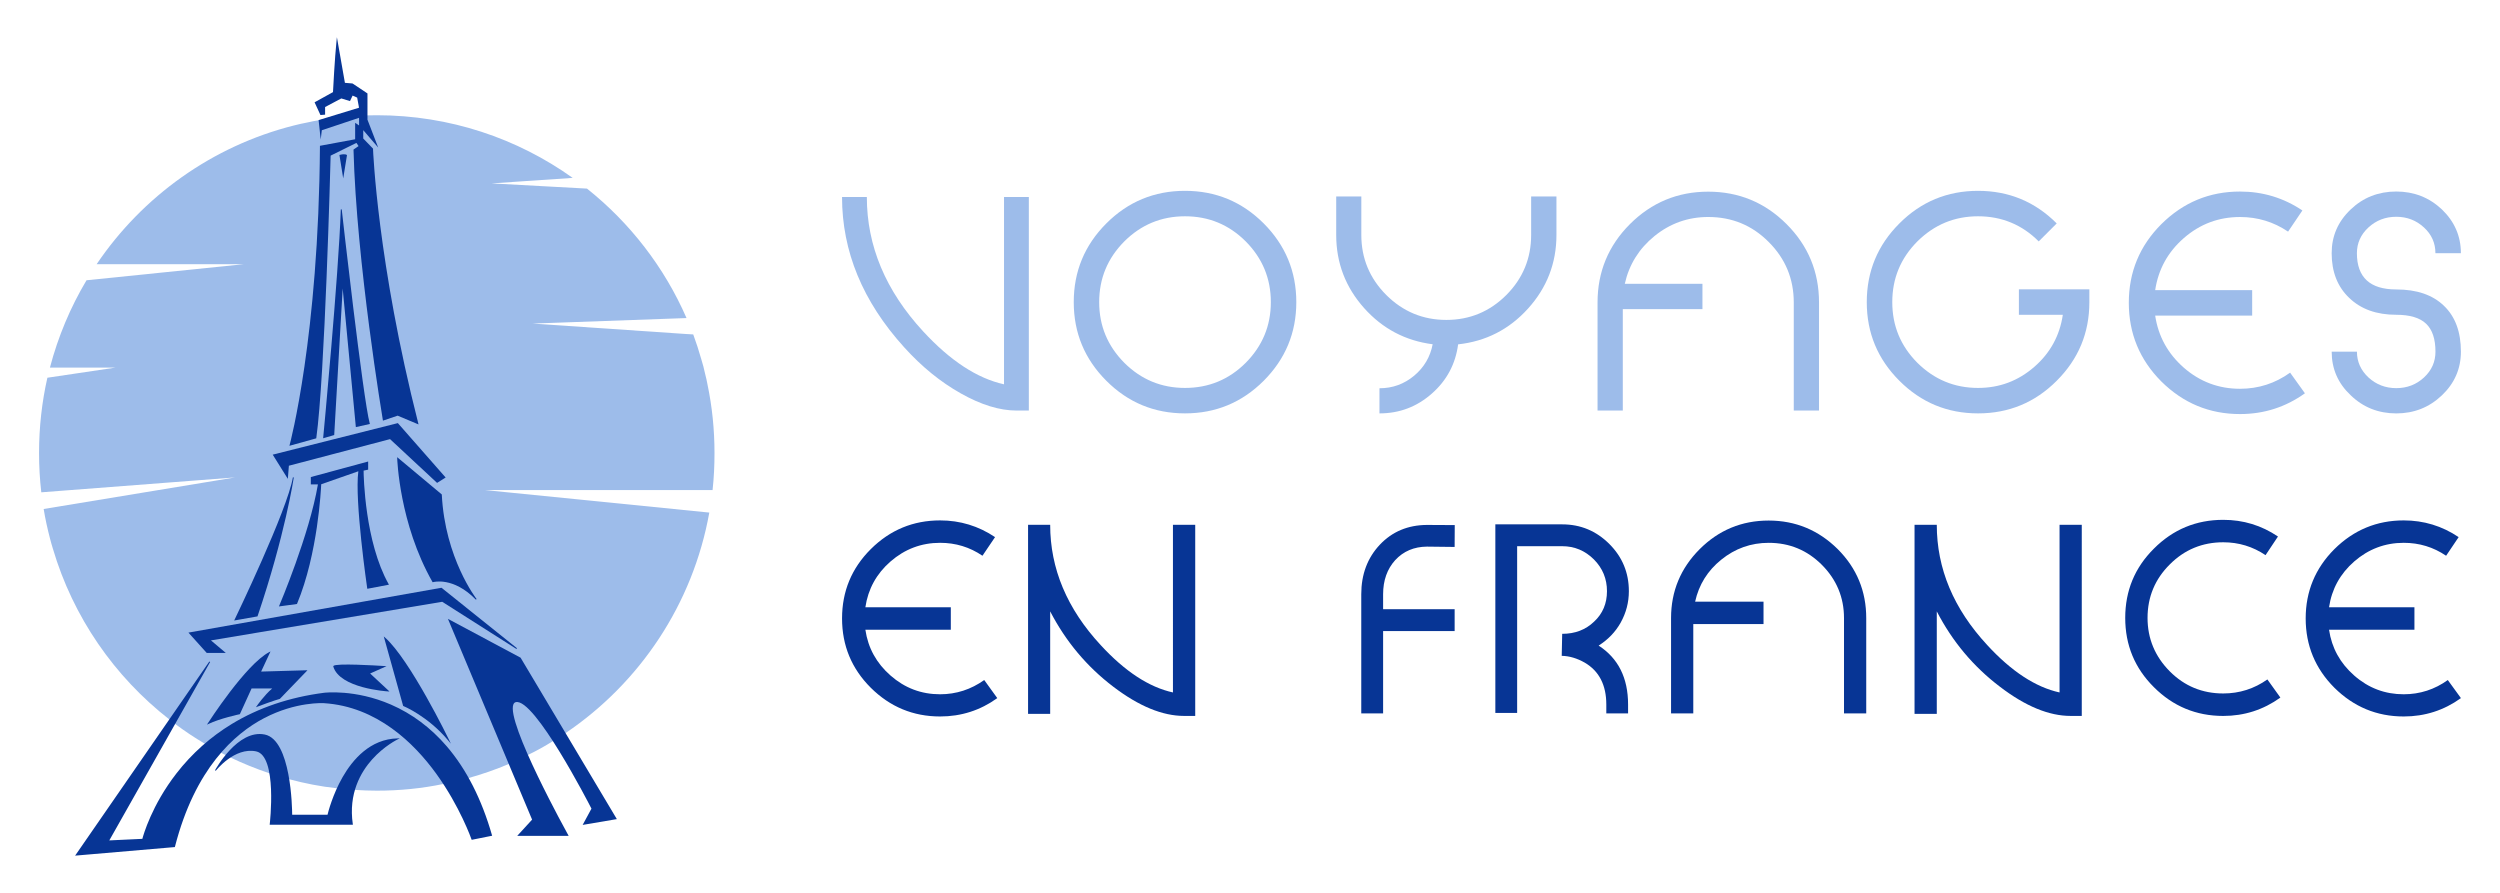 <?xml version="1.0" encoding="utf-8"?>
<!-- Generator: Adobe Illustrator 16.0.0, SVG Export Plug-In . SVG Version: 6.00 Build 0)  -->
<!DOCTYPE svg PUBLIC "-//W3C//DTD SVG 1.1//EN" "http://www.w3.org/Graphics/SVG/1.1/DTD/svg11.dtd">
<svg version="1.1" id="Calque_1" xmlns="http://www.w3.org/2000/svg" xmlns:xlink="http://www.w3.org/1999/xlink" x="0px" y="0px"
	 width="168px" height="60px" viewBox="0 0 168 60" enable-background="new 0 0 168 60" xml:space="preserve">
<g>
	<g>
		<g>
			<path fill="#9DBCEA" d="M67.471,13.238h1.667v14.351h-0.827c-1.134,0-2.381-0.383-3.744-1.152
				c-1.364-0.766-2.636-1.801-3.812-3.105c-2.779-3.07-4.17-6.434-4.17-10.093h1.667c0,3.283,1.262,6.296,3.786,9.032
				c1.821,1.973,3.631,3.158,5.432,3.555V13.238z"/>
			<path fill="#9DBCEA" d="M79.631,12.824c2.066,0,3.826,0.729,5.29,2.19c1.457,1.463,2.191,3.225,2.191,5.29
				c0,2.062-0.734,3.821-2.191,5.284c-1.463,1.461-3.224,2.191-5.29,2.191c-2.061,0-3.827-0.73-5.285-2.191
				c-1.462-1.463-2.19-3.223-2.19-5.284c0-2.065,0.729-3.827,2.19-5.29C75.804,13.554,77.571,12.824,79.631,12.824z M79.631,26.069
				c1.597,0,2.957-0.564,4.082-1.688c1.124-1.135,1.688-2.49,1.688-4.077c0-1.592-0.564-2.948-1.688-4.082
				c-1.125-1.124-2.484-1.688-4.082-1.688c-1.587,0-2.948,0.564-4.077,1.688c-1.125,1.134-1.689,2.49-1.689,4.082
				c0,1.587,0.564,2.942,1.689,4.077C76.684,25.505,78.044,26.069,79.631,26.069z"/>
			<path fill="#9DBCEA" d="M102.892,13.204h1.701v2.584c0,1.89-0.637,3.541-1.912,4.951c-1.266,1.399-2.832,2.199-4.695,2.401
				c-0.174,1.312-0.752,2.411-1.752,3.296c-1.01,0.896-2.184,1.344-3.534,1.344v-1.689c0.881,0,1.657-0.281,2.336-0.848
				c0.664-0.559,1.078-1.264,1.239-2.109c-1.831-0.235-3.366-1.045-4.604-2.429c-1.249-1.399-1.878-3.038-1.878-4.917v-2.584h1.688
				v2.584c0,1.571,0.561,2.916,1.676,4.035c1.118,1.113,2.463,1.675,4.036,1.675c1.575,0,2.921-0.562,4.034-1.675
				c1.112-1.119,1.666-2.464,1.666-4.035V13.204z"/>
			<path fill="#9DBCEA" d="M114.792,12.88c2.053,0,3.811,0.726,5.267,2.182c1.452,1.451,2.179,3.209,2.179,5.265v7.263h-1.697
				v-7.263c0-1.589-0.561-2.946-1.688-4.069c-1.114-1.119-2.464-1.676-4.061-1.676c-1.354,0-2.561,0.429-3.613,1.283
				c-1.035,0.842-1.705,1.912-1.993,3.207h5.218v1.701h-5.352v6.816h-1.697v-7.263c0-2.056,0.726-3.813,2.176-5.265
				C110.989,13.605,112.745,12.88,114.792,12.88z"/>
			<path fill="#9DBCEA" d="M135.67,19.442h4.735v0.862c0,2.062-0.729,3.821-2.194,5.284c-1.458,1.461-3.222,2.191-5.286,2.191
				s-3.826-0.73-5.285-2.191c-1.465-1.463-2.193-3.223-2.193-5.284c0-2.065,0.729-3.827,2.193-5.29
				c1.459-1.461,3.221-2.19,5.285-2.19s3.828,0.729,5.286,2.19l-1.208,1.208c-1.12-1.124-2.486-1.688-4.078-1.688
				c-1.586,0-2.943,0.564-4.077,1.688c-1.129,1.134-1.687,2.49-1.687,4.082c0,1.587,0.558,2.942,1.687,4.077
				c1.134,1.123,2.491,1.688,4.077,1.688c1.44,0,2.696-0.471,3.783-1.418c1.07-0.931,1.707-2.099,1.914-3.498h-2.952V19.442z"/>
			<path fill="#9DBCEA" d="M154.89,26.429c-1.299,0.932-2.752,1.396-4.363,1.396c-2.053,0-3.813-0.732-5.284-2.189
				c-1.458-1.463-2.187-3.224-2.187-5.289c0-2.066,0.729-3.827,2.187-5.285c1.472-1.461,3.231-2.19,5.284-2.19
				c1.533,0,2.928,0.422,4.193,1.271l-0.961,1.423c-0.969-0.655-2.043-0.983-3.232-0.983c-1.428,0-2.691,0.471-3.775,1.418
				c-1.07,0.932-1.714,2.1-1.924,3.498h6.518v1.71h-6.518c0.21,1.396,0.854,2.558,1.924,3.499c1.084,0.947,2.348,1.418,3.775,1.418
				c1.238,0,2.363-0.361,3.369-1.084L154.89,26.429z"/>
			<path fill="#9DBCEA" d="M157.964,26.56c-0.854-0.803-1.275-1.779-1.275-2.926h1.697c0,0.678,0.262,1.252,0.775,1.732
				c0.521,0.477,1.143,0.717,1.867,0.717c0.727,0,1.35-0.24,1.865-0.717c0.516-0.48,0.77-1.055,0.77-1.732
				c0-0.857-0.211-1.482-0.627-1.878c-0.422-0.405-1.098-0.603-2.008-0.603c-1.326,0-2.373-0.378-3.158-1.132
				c-0.789-0.749-1.182-1.751-1.182-3.006c0-1.149,0.422-2.125,1.275-2.937c0.842-0.807,1.869-1.208,3.064-1.208
				c1.191,0,2.219,0.401,3.074,1.208c0.842,0.812,1.271,1.787,1.271,2.937h-1.711c0-0.677-0.254-1.257-0.77-1.73
				c-0.516-0.478-1.139-0.718-1.865-0.718c-0.725,0-1.346,0.24-1.867,0.718c-0.514,0.474-0.775,1.054-0.775,1.73
				c0,1.624,0.883,2.436,2.643,2.436c1.379,0,2.449,0.364,3.207,1.099c0.762,0.729,1.139,1.758,1.139,3.084
				c0,1.146-0.43,2.123-1.271,2.926c-0.855,0.816-1.883,1.221-3.074,1.221C159.833,27.78,158.806,27.376,157.964,26.56z"/>
		</g>
		<g>
			<path fill="#073595" d="M67.017,46.913c-1.142,0.824-2.426,1.234-3.842,1.234c-1.812,0-3.364-0.646-4.658-1.93
				c-1.289-1.285-1.931-2.836-1.931-4.658c0-1.82,0.642-3.373,1.931-4.658c1.294-1.287,2.846-1.93,4.658-1.93
				c1.345,0,2.575,0.375,3.692,1.123l-0.846,1.252c-0.852-0.58-1.8-0.869-2.846-0.869c-1.261,0-2.369,0.42-3.329,1.252
				c-0.946,0.822-1.512,1.852-1.693,3.08h5.742v1.51h-5.742c0.182,1.23,0.747,2.25,1.693,3.078c0.96,0.842,2.068,1.258,3.329,1.258
				c1.088,0,2.075-0.324,2.965-0.957L67.017,46.913z"/>
			<path fill="#073595" d="M78.821,35.267h1.498V48.11h-0.746c-1.451,0-3.037-0.652-4.757-1.961
				c-1.779-1.352-3.193-3.039-4.244-5.064v6.887h-1.486V35.267h1.486c0,2.941,1.128,5.637,3.397,8.086
				c1.626,1.766,3.245,2.828,4.853,3.18V35.267z"/>
			<path fill="#073595" d="M95.89,36.733c-0.865,0.008-1.578,0.309-2.131,0.906c-0.541,0.6-0.814,1.363-0.814,2.295v1.004h4.807
				v1.471h-4.807v5.531h-1.468v-8.006c0-1.34,0.418-2.447,1.248-3.33c0.828-0.877,1.887-1.322,3.165-1.328l1.869,0.01l-0.008,1.469
				L95.89,36.733z"/>
			<path fill="#073595" d="M109.46,39.728c0,0.762-0.189,1.463-0.553,2.117c-0.358,0.635-0.85,1.137-1.478,1.539
				c1.318,0.855,1.978,2.174,1.978,3.959v0.598h-1.463v-0.598c0-1.311-0.487-2.256-1.457-2.818
				c-0.503-0.285-1.018-0.443-1.539-0.453l0.031-1.479c0.859,0,1.576-0.271,2.145-0.82c0.579-0.537,0.865-1.223,0.865-2.045
				c0-0.832-0.292-1.545-0.881-2.137c-0.596-0.59-1.301-0.887-2.129-0.887h-3.027v11.207h-1.465V35.237h4.492
				c1.233,0,2.288,0.439,3.17,1.32C109.021,37.429,109.46,38.487,109.46,39.728z"/>
			<path fill="#073595" d="M118.853,34.981c1.801,0,3.349,0.641,4.642,1.92c1.279,1.281,1.916,2.826,1.916,4.635v6.404h-1.494
				v-6.404c0-1.395-0.503-2.59-1.486-3.578c-0.989-0.988-2.176-1.48-3.577-1.48c-1.189,0-2.256,0.379-3.188,1.135
				c-0.917,0.74-1.502,1.68-1.754,2.82h4.597v1.502h-4.72v6.006h-1.494v-6.404c0-1.809,0.645-3.354,1.924-4.635
				C115.501,35.622,117.051,34.981,118.853,34.981z"/>
			<path fill="#073595" d="M138.402,35.267h1.493V48.11h-0.75c-1.453,0-3.037-0.652-4.748-1.961
				c-1.784-1.352-3.197-3.039-4.245-5.064v6.887h-1.495V35.267h1.495c0,2.941,1.124,5.637,3.394,8.086
				c1.625,1.766,3.246,2.828,4.856,3.18V35.267z"/>
			<path fill="#073595" d="M144.745,46.181c-1.293-1.283-1.93-2.838-1.93-4.658c0-1.822,0.637-3.375,1.93-4.658
				c1.285-1.287,2.836-1.932,4.656-1.932c1.348,0,2.57,0.373,3.678,1.121l-0.834,1.252c-0.861-0.578-1.805-0.865-2.844-0.865
				c-1.4,0-2.602,0.494-3.59,1.486c-0.994,0.986-1.496,2.188-1.496,3.596c0,1.393,0.502,2.594,1.496,3.594
				c0.988,0.992,2.189,1.484,3.59,1.484c1.086,0,2.076-0.314,2.967-0.943l0.873,1.219c-1.146,0.824-2.426,1.234-3.84,1.234
				C147.581,48.11,146.03,47.464,144.745,46.181z"/>
			<path fill="#073595" d="M165.374,46.913c-1.141,0.824-2.428,1.234-3.844,1.234c-1.809,0-3.359-0.646-4.658-1.93
				c-1.283-1.285-1.93-2.836-1.93-4.658c0-1.82,0.646-3.373,1.93-4.658c1.299-1.287,2.85-1.93,4.658-1.93
				c1.346,0,2.578,0.375,3.691,1.123l-0.842,1.252c-0.855-0.58-1.801-0.869-2.85-0.869c-1.256,0-2.365,0.42-3.324,1.252
				c-0.943,0.822-1.512,1.852-1.693,3.08h5.738v1.51h-5.738c0.182,1.23,0.75,2.25,1.693,3.078c0.959,0.842,2.068,1.258,3.324,1.258
				c1.092,0,2.084-0.324,2.963-0.957L165.374,46.913z"/>
		</g>
	</g>
	<g>
		<g>
			<path fill="#9DBCEA" d="M47.885,32.933h-15.29l15.07,1.512c-1.1,6.148-4.67,11.449-9.66,14.818
				c-0.28,0.191-0.56,0.371-0.85,0.541c-0.54,0.34-1.1,0.65-1.68,0.93c-0.42,0.221-0.85,0.42-1.29,0.609
				c-0.88,0.371-1.77,0.682-2.7,0.941c-0.55,0.16-1.12,0.299-1.69,0.398c-1.44,0.301-2.94,0.451-4.47,0.451
				c-0.49,0-0.98-0.02-1.47-0.051c-0.41-0.02-0.81-0.059-1.21-0.109c-1.1-0.119-2.17-0.33-3.21-0.609c-0.45-0.121-0.9-0.25-1.33-0.4
				c-0.9-0.301-1.78-0.66-2.62-1.061c-0.11-0.061-0.22-0.109-0.33-0.17c-0.1-0.039-0.2-0.09-0.29-0.15
				c-0.38-0.189-0.75-0.389-1.11-0.609c-0.69-0.41-1.35-0.85-1.99-1.33c-0.13-0.1-0.26-0.199-0.39-0.301
				c-3.69-2.879-6.46-6.869-7.82-11.469c-0.07-0.221-0.13-0.441-0.19-0.67c-0.17-0.65-0.32-1.32-0.43-2l12.86-2.121l-13.02,1
				c-0.1-0.869-0.15-1.75-0.15-2.639c0-1.74,0.19-3.432,0.56-5.061l4.57-0.68h-4.4c0.55-2.09,1.38-4.061,2.46-5.87l10.57-1.08h-9.89
				c3.08-4.56,7.77-7.939,13.25-9.32c0.31-0.08,0.62-0.149,0.94-0.209c0.24-0.061,0.48-0.101,0.72-0.141
				c1.07-0.189,2.17-0.3,3.29-0.33c0.21-0.01,0.42-0.01,0.63-0.01c4.9,0,9.45,1.561,13.16,4.21l-5.45,0.37l6.41,0.35
				c2.88,2.29,5.2,5.28,6.69,8.7l-10.34,0.37l10.29,0.7l0.5,0.029c0.2,0.54,0.38,1.091,0.54,1.66c0.1,0.32,0.19,0.65,0.26,0.99
				c0.06,0.24,0.12,0.48,0.16,0.719c0.31,1.48,0.47,3.021,0.47,4.602C48.015,31.284,47.975,32.114,47.885,32.933z"/>
		</g>
		<g>
			<path fill="#073595" d="M30.012,50.142c-1.063-1.236-2.321-2.176-3.739-2.793c-2.415-1.051-4.484-0.797-4.505-0.793
				c-2.313,0.299-4.394,1.004-6.186,2.092c-1.434,0.871-2.686,1.986-3.721,3.32c-1.666,2.143-2.233,4.168-2.295,4.402l-2.221,0.105
				l6.775-11.988l-0.053-0.033L5.085,57.446l-0.038,0.053l6.704-0.576l0.005-0.021c1.349-5.256,4-7.6,5.986-8.639
				c2.151-1.129,4.009-1.012,4.027-1.01c3.563,0.225,6.07,2.701,7.545,4.738c1.6,2.211,2.366,4.398,2.374,4.42l0.009,0.025
				l1.375-0.275l-0.009-0.031C32.367,53.7,31.341,51.687,30.012,50.142z"/>
			<path fill="#073595" d="M23.021,52.226c-0.667,1.166-0.967,2.34-1.011,2.523h-2.376c-0.002-0.465-0.076-5.027-1.843-5.389
				c-1.82-0.373-3.327,2.375-3.342,2.402l0.052,0.033c0.013-0.016,1.253-1.602,2.708-1.303c1.445,0.299,0.923,4.85,0.917,4.896
				l-0.004,0.035h5.592l-0.005-0.037c-0.304-2.057,0.535-3.5,1.292-4.346c0.821-0.92,1.727-1.357,1.736-1.361l0.13-0.063
				l-0.144,0.004C24.875,49.655,23.69,51.056,23.021,52.226z"/>
			<path fill="#073595" d="M41.452,55.044l-6.464-10.84l-0.005-0.008l-4.882-2.609l5.656,13.492l-0.998,1.09h3.454l-0.026-0.047
				c-0.042-0.076-4.212-7.605-3.683-8.799c0.034-0.076,0.085-0.121,0.158-0.139c1.25-0.291,4.895,6.785,5.084,7.156l-0.592,1.094
				L41.452,55.044z"/>
			<polygon fill="#073595" points="15.175,43.878 14.175,43.034 29.718,40.44 34.703,43.61 34.739,43.56 29.667,39.497 
				12.663,42.511 13.893,43.878 			"/>
			<path fill="#073595" d="M17.31,41.403c1.842-5.439,2.428-9.279,2.433-9.316l-0.061-0.01c-0.368,2.205-3.884,9.492-3.919,9.566
				l-0.027,0.055l1.568-0.277L17.31,41.403z"/>
			<path fill="#073595" d="M24.677,39.536l0.005,0.031l1.455-0.277l-0.021-0.037c-1.6-2.848-1.679-7.254-1.683-7.627l0.307-0.066
				v-0.547l-3.853,1.045v0.494h0.477c-0.571,3.373-2.579,8.104-2.599,8.15l-0.021,0.051l1.211-0.164l0.007-0.016
				c1.402-3.369,1.608-7.689,1.623-8.031l2.495-0.873C23.818,33.63,24.668,39.476,24.677,39.536z"/>
			<path fill="#073595" d="M29.689,33.228l-2.999-2.506l0.002,0.068c0.001,0.043,0.135,4.391,2.37,8.318l0.012,0.021l0.024-0.008
				c0.013-0.004,1.359-0.391,2.882,1.176l0.047-0.041c-0.021-0.027-2.122-2.738-2.338-7.016L29.689,33.228z"/>
			<polygon fill="#073595" points="19.413,31.296 26.211,29.509 29.353,32.433 29.371,32.45 29.947,32.089 26.747,28.446 
				26.734,28.433 18.327,30.552 19.342,32.179 			"/>
			<path fill="#073595" d="M21.255,29.437c0.576-4.135,0.948-18.375,0.964-18.979l1.733-0.856l0.143,0.215l-0.339,0.233l0,0.017
				c0.195,7.539,1.955,18.061,1.972,18.166l0.006,0.035l0.987-0.336l1.405,0.59l-0.015-0.061
				c-2.75-10.804-3.042-18.387-3.044-18.462l0-0.012l-0.657-0.68V8.746l1.004,1.168l-0.72-1.871V6.279l-1.006-0.67l-0.51-0.043
				L22.64,2.5l-0.023,0.223c-0.124,1.197-0.229,3.257-0.24,3.467L21.14,6.875l0.394,0.855l0.313-0.025V7.191l1.09-0.576l0.583,0.179
				l0.174-0.37l0.308,0.135l0.124,0.68L21.41,8.07l0.142,1.307l0.074-0.625l2.503-0.835V8.43l-0.263-0.176v1.105L21.5,9.798v0.025
				c-0.087,12.816-2.017,20.01-2.037,20.082l-0.014,0.053l1.803-0.502L21.255,29.437z"/>
			<path fill="#073595" d="M21.715,29.452l0.744-0.217l0.569-9.846l0.885,9.313l0.943-0.211l-0.009-0.031
				c-0.454-1.666-1.869-14.263-1.883-14.39l-0.062,0.003c-0.151,4.481-1.172,15.225-1.183,15.334L21.715,29.452z"/>
			<path fill="#073595" d="M23.317,10.426l-0.011-0.011c-0.01-0.011-0.11-0.098-0.468-0.009l-0.028,0.008l0.254,1.576L23.317,10.426
				z"/>
			<path fill="#073595" d="M17.255,47.444l-0.056,0.082l0.093-0.035c1.08-0.41,1.504-0.523,1.508-0.525l0.008-0.002l1.855-1.924
				l-3.115,0.09l0.631-1.354l-0.081,0.043c-1.588,0.826-4.105,4.748-4.131,4.787l-0.059,0.092l0.099-0.047
				c0.755-0.367,2.083-0.652,2.096-0.654l0.016-0.004l0.787-1.727h1.384C17.749,46.728,17.26,47.437,17.255,47.444z"/>
			<path fill="#073595" d="M25.849,44.759c-0.548-0.037-3.287-0.203-3.44-0.01c-0.011,0.014-0.015,0.031-0.01,0.049
				c0.439,1.451,3.554,1.658,3.687,1.666l0.087,0.004l-1.3-1.209l1.102-0.492L25.849,44.759z"/>
			<path fill="#073595" d="M27.106,47.446c0.017,0.008,1.652,0.674,3.033,2.336l0.163,0.195l-0.111-0.229
				c-0.026-0.055-2.629-5.412-4.323-6.912l-0.079-0.068l1.303,4.672L27.106,47.446z"/>
		</g>
	</g>
</g>
</svg>
